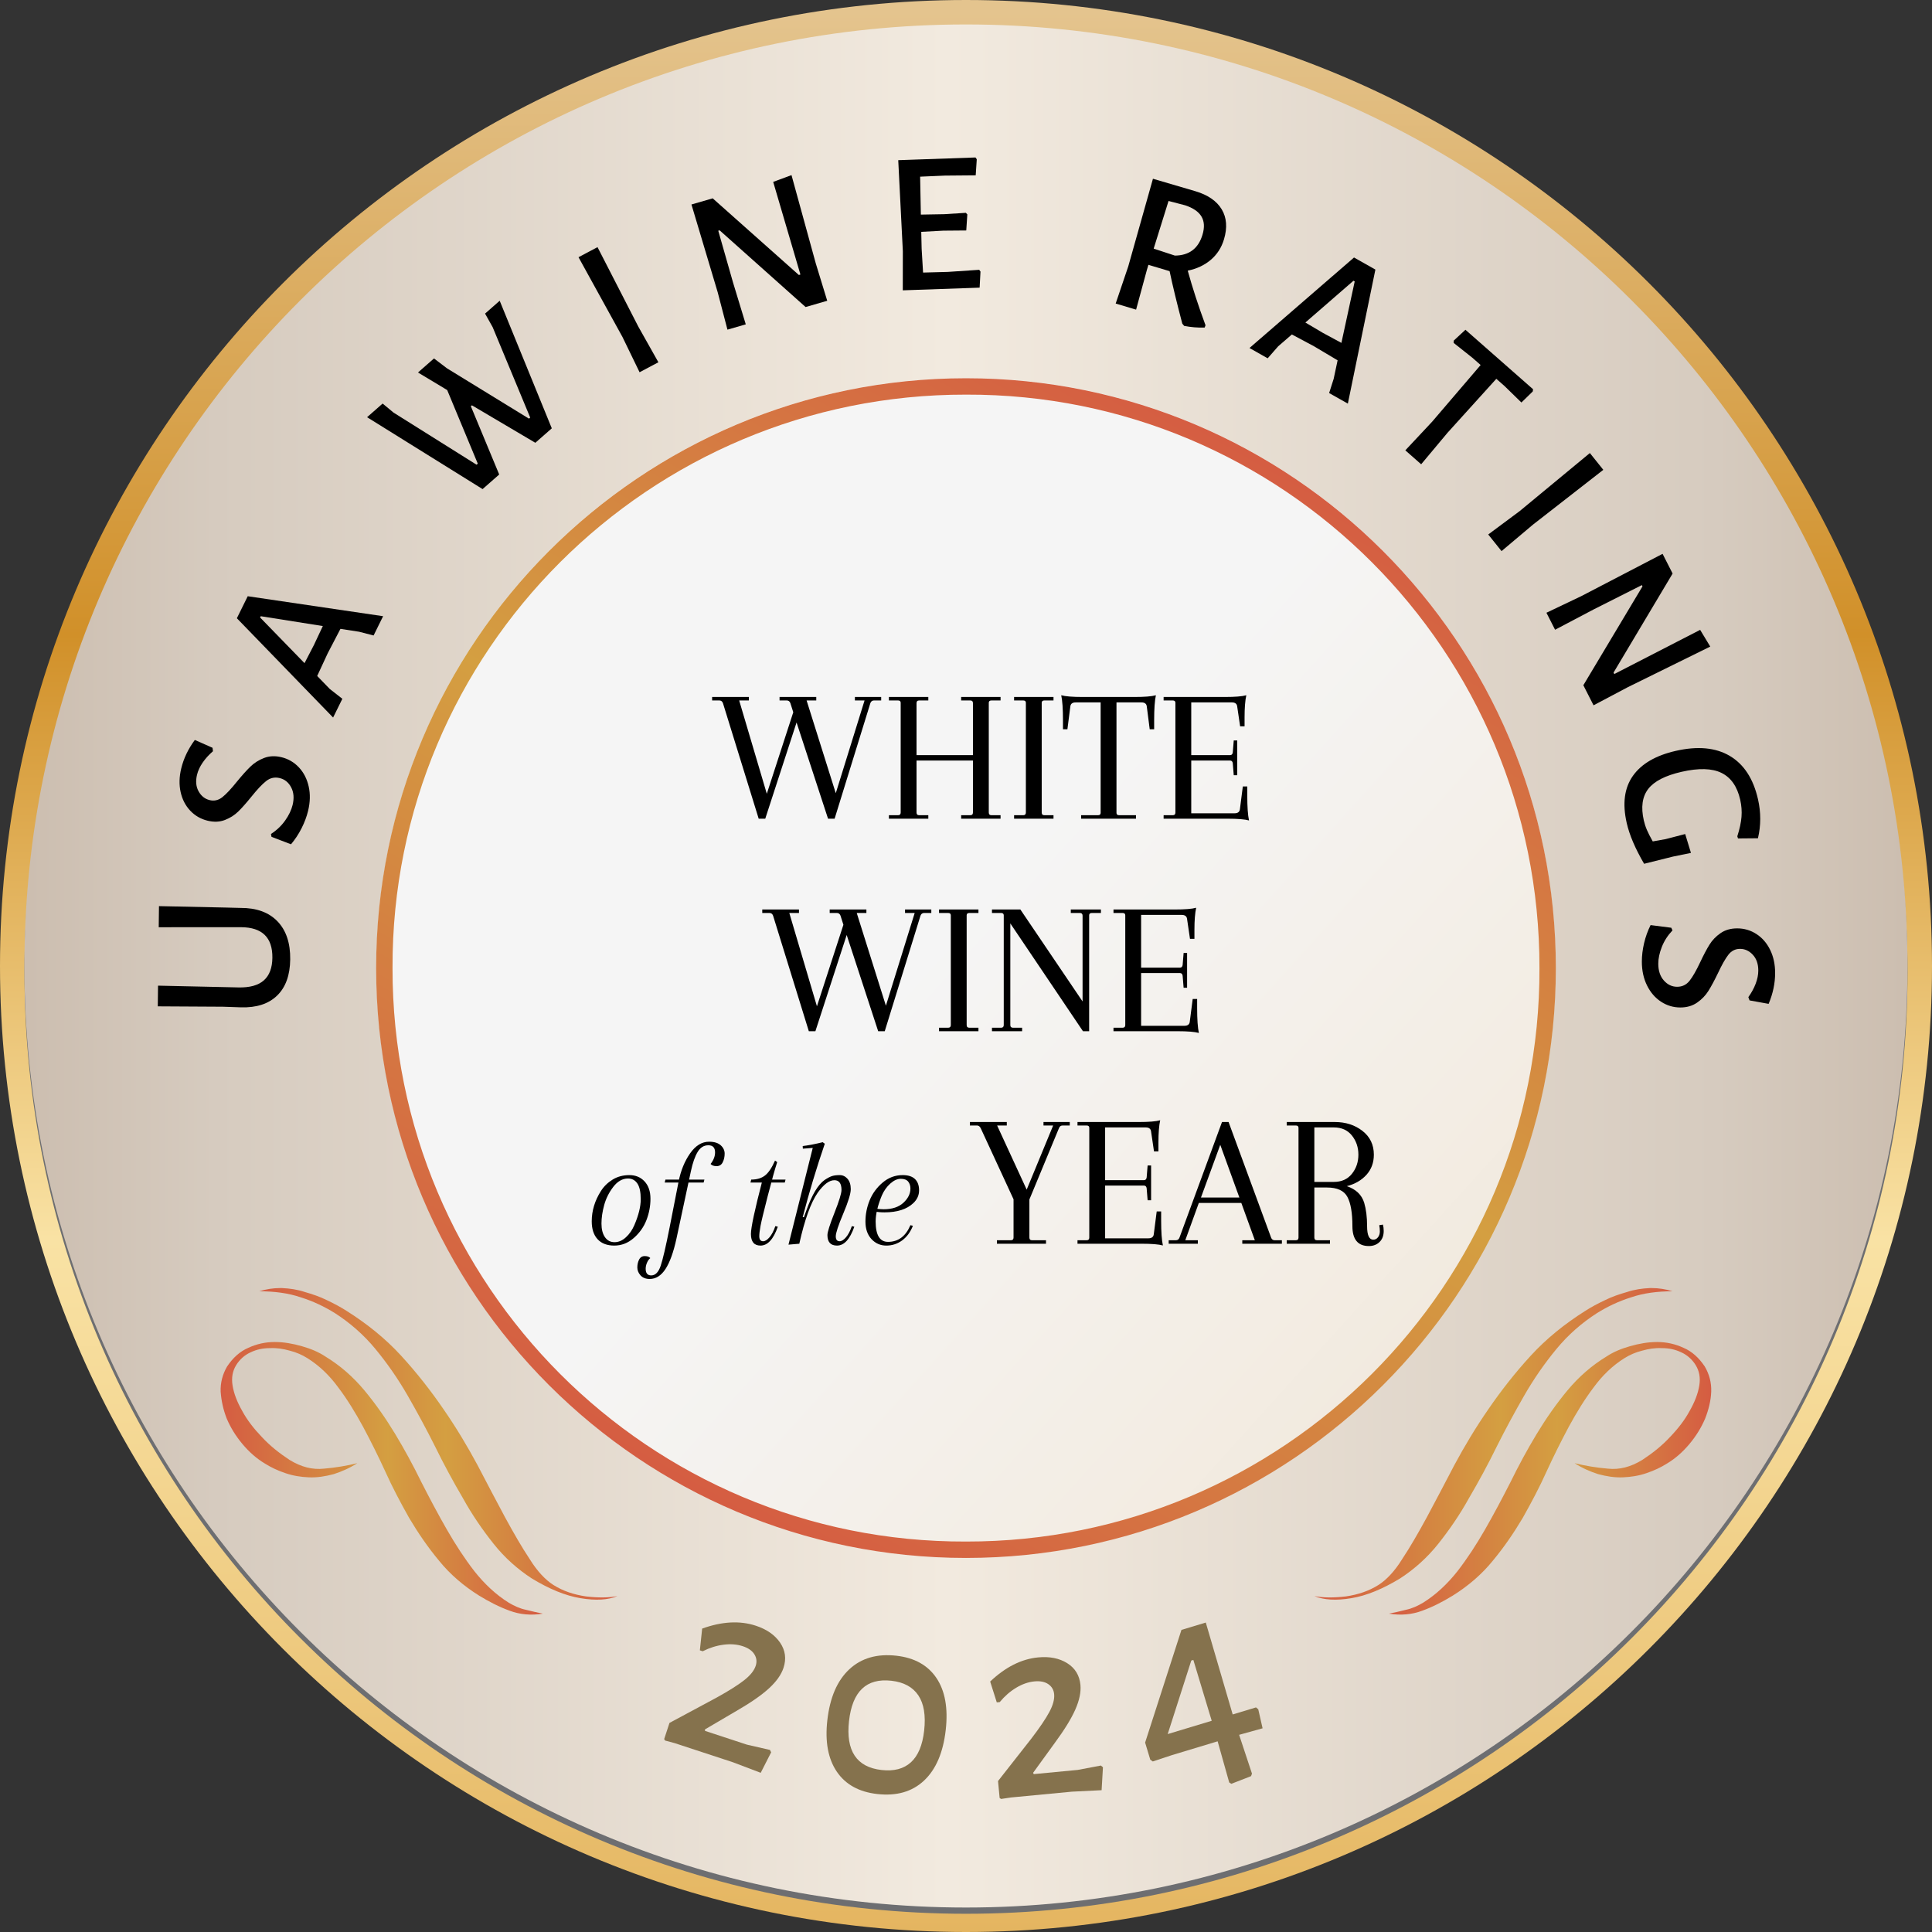 <?xml version="1.0" encoding="UTF-8" standalone="no"?>
<!DOCTYPE svg PUBLIC "-//W3C//DTD SVG 1.1//EN" "http://www.w3.org/Graphics/SVG/1.1/DTD/svg11.dtd">
<svg width="100%" height="100%" viewBox="0 0 1000 1000" version="1.1" xmlns="http://www.w3.org/2000/svg" xmlns:xlink="http://www.w3.org/1999/xlink" xml:space="preserve" xmlns:serif="http://www.serif.com/" style="fill-rule:evenodd;clip-rule:evenodd;stroke-linejoin:round;stroke-miterlimit:2;">
    <rect x="0" y="0" width="1000" height="1000" fill="#333333" stroke="none"/>
    <g transform="matrix(1,0,0,1,-3200,-2200)">
        <g transform="matrix(-1000,0,0,1000,4200,2700)">
            <path d="M0.5,-0.5C0.776,-0.5 1,-0.276 1,0C1,0.276 0.776,0.5 0.5,0.5C0.224,0.5 0,0.276 0,0C0,-0.276 0.224,-0.5 0.5,-0.5Z" style="fill:url(#_Linear1);fill-rule:nonzero;"/>
        </g>
        <g transform="matrix(0,-1,-1,0,3700,2215.89)">
            <path d="M-487.337,-487.337C-756.488,-487.337 -974.674,-269.152 -974.674,0C-974.674,269.144 -756.488,487.337 -487.337,487.337C-218.186,487.337 0,269.144 0,0C0,-269.152 -218.186,-487.337 -487.337,-487.337" style="fill:rgb(109,110,113);fill-rule:nonzero;"/>
        </g>
        <g transform="matrix(0,974.673,974.673,0,3699.97,2212.66)">
            <path d="M0.5,-0.5C0.776,-0.5 1,-0.276 1,0C1,0.276 0.776,0.5 0.5,0.5C0.224,0.5 0,0.276 0,0C0,-0.276 0.224,-0.5 0.5,-0.5Z" style="fill:url(#_Linear2);fill-rule:nonzero;"/>
        </g>
        <g transform="matrix(1.256,0,0,1.256,2830.94,2188.39)">
            <path d="M605.296,679.198C609.815,680.682 613.156,683.011 615.321,686.185C617.485,689.36 617.953,692.818 616.724,696.56C615.797,699.384 613.794,702.207 610.717,705.029C607.639,707.851 603.159,710.955 597.275,714.342L584.338,721.943L584.376,722.542L601.638,728.211L611.13,730.389L611.627,731.374L607.329,739.818L595.854,735.463L571.92,727.603L567.932,726.528L567.541,725.931L569.732,719.259L589.249,708.773C594.219,706.025 597.968,703.658 600.497,701.673C603.026,699.688 604.615,697.707 605.264,695.73C605.821,694.035 605.638,692.45 604.714,690.974C603.791,689.497 602.2,688.388 599.941,687.646C597.54,686.858 594.89,686.652 591.989,687.03C589.089,687.407 586.232,688.307 583.418,689.729L582.253,689.347L583.2,680.389C591.365,677.439 598.73,677.042 605.296,679.198Z" style="fill:rgb(133,114,77);fill-rule:nonzero;"/>
            <path d="M663.246,691.57C670.704,692.412 676.209,695.482 679.761,700.782C683.314,706.081 684.586,713.198 683.577,722.133C682.527,731.437 679.554,738.393 674.66,743.001C669.765,747.608 663.33,749.462 655.355,748.562C647.823,747.712 642.262,744.635 638.673,739.331C635.084,734.028 633.785,726.983 634.777,718.195C635.835,708.817 638.851,701.81 643.824,697.174C648.797,692.538 655.271,690.67 663.246,691.57ZM661.184,701.882C650.92,700.723 645.1,706.236 643.725,718.42C642.333,730.752 646.807,737.501 657.144,738.668C662.24,739.243 666.267,738.183 669.226,735.489C672.185,732.794 674.002,728.456 674.677,722.475C675.385,716.198 674.587,711.34 672.283,707.902C669.979,704.464 666.279,702.457 661.184,701.882Z" style="fill:rgb(133,114,77);fill-rule:nonzero;"/>
            <path d="M721.655,692.26C726.39,691.809 730.385,692.603 733.64,694.645C736.895,696.686 738.709,699.667 739.083,703.588C739.365,706.547 738.662,709.936 736.973,713.754C735.284,717.573 732.423,722.213 728.39,727.673L719.582,739.822L719.857,740.355L737.944,738.631L747.513,736.824L748.364,737.526L747.81,746.985L735.551,747.593L710.473,749.983L706.388,750.597L705.791,750.206L705.125,743.215L718.804,725.787C722.256,721.278 724.743,717.607 726.265,714.775C727.786,711.942 728.448,709.491 728.251,707.419C728.082,705.644 727.278,704.265 725.841,703.282C724.404,702.299 722.502,701.921 720.134,702.146C717.619,702.386 715.108,703.26 712.602,704.768C710.096,706.276 707.839,708.245 705.831,710.676L704.61,710.792L701.888,702.206C708.187,696.231 714.776,692.915 721.655,692.26Z" style="fill:rgb(133,114,77);fill-rule:nonzero;"/>
            <path d="M814.151,721.481L804.483,724.167L809.776,740.151L809.393,741.198L801.263,744.352L800.398,743.798L795.626,726.842L776.846,732.513L768.907,735.144L767.87,734.409L765.743,727.366L780.713,680.927L790.744,677.898L801.831,715.77L811.434,712.869L812.365,713.637L814.151,721.481ZM775.047,723.858L793.187,718.38L785.615,693.303L784.761,693.561L775.047,723.858Z" style="fill:rgb(133,114,77);fill-rule:nonzero;"/>
        </g>
        <g transform="matrix(1.448,0,0,1.448,2893.53,2217.77)">
            <path d="M292.113,312.133L297.623,312.271C303.328,312.242 307.733,313.842 310.837,317.07C313.941,320.297 315.458,324.836 315.389,330.685C315.321,336.34 313.759,340.649 310.702,343.61C307.646,346.571 303.338,347.97 297.78,347.808L291.329,347.586L268.052,347.454L268.14,340.058L296.85,340.69C300.91,340.786 303.941,339.952 305.944,338.187C307.948,336.422 308.971,333.727 309.014,330.101C309.1,322.85 305.372,319.204 297.831,319.163L268.388,319.175L268.478,311.634L292.113,312.133Z" style="fill-rule:nonzero;"/>
        </g>
        <g transform="matrix(1.448,0,0,1.448,2893.53,2217.77)">
            <path d="M276.439,262.392C277.305,258.822 278.923,255.434 281.293,252.228L287.626,255.033L287.775,256.263C286.33,257.505 285.108,258.85 284.11,260.299C283.112,261.748 282.436,263.201 282.082,264.657C281.524,266.959 281.714,268.945 282.651,270.616C283.589,272.286 284.904,273.326 286.595,273.736C288.24,274.135 289.755,273.782 291.143,272.676C292.531,271.57 294.259,269.726 296.328,267.144C298.165,264.903 299.768,263.116 301.136,261.781C302.505,260.447 304.136,259.412 306.031,258.678C307.925,257.944 310,257.85 312.255,258.397C314.698,258.99 316.778,260.204 318.497,262.039C320.216,263.873 321.381,266.146 321.992,268.856C322.603,271.566 322.532,274.471 321.78,277.572C321.278,279.639 320.501,281.714 319.449,283.797C318.396,285.879 317.137,287.788 315.672,289.521L308.706,286.861L308.506,285.843C310.572,284.503 312.269,282.888 313.599,280.997C314.928,279.106 315.81,277.268 316.243,275.482C316.835,273.04 316.662,270.933 315.724,269.163C314.785,267.393 313.423,266.292 311.638,265.859C309.853,265.426 308.237,265.78 306.791,266.921C305.345,268.063 303.588,269.925 301.519,272.507C299.74,274.712 298.181,276.473 296.842,277.789C295.503,279.106 293.9,280.123 292.035,280.839C290.17,281.556 288.11,281.64 285.855,281.093C283.412,280.5 281.34,279.301 279.639,277.496C277.938,275.69 276.797,273.473 276.216,270.845C275.635,268.217 275.709,265.399 276.439,262.392Z" style="fill-rule:nonzero;"/>
        </g>
        <g transform="matrix(1.448,0,0,1.448,2893.53,2217.77)">
            <path d="M348.595,207.994L345.194,214.887L340.031,213.552L333.345,212.517L328.786,221.265L325.034,229.36L329.534,234.006L334.027,237.517L330.722,244.215L296.322,208.723L300.205,200.854L348.595,207.994ZM327.048,211.513L304.848,207.997L304.623,208.452L320.502,224.778L323.873,218.275L327.048,211.513Z" style="fill-rule:nonzero;"/>
        </g>
        <g transform="matrix(1.448,0,0,1.448,2893.53,2217.77)">
            <path d="M408.893,140.836L403.008,146.003L380.344,132.612L379.962,132.947L390.095,157.344L384.156,162.559L342.867,136.861L348.424,131.98L352.325,135.214L381.998,153.838L382.434,153.455L371.5,127.157L361.065,120.879L366.786,115.855L371.438,119.394L400.742,137.378L401.178,136.995L387.757,104.678L385.04,99.826L390.27,95.233L408.893,140.836Z" style="fill-rule:nonzero;"/>
        </g>
        <g transform="matrix(1.448,0,0,1.448,2893.53,2217.77)">
            <path d="M439.81,104.454L446.999,117.222L440.273,120.792L434.16,108.192L418.446,79.672L425.235,76.068L439.81,104.454Z" style="fill-rule:nonzero;"/>
        </g>
        <g transform="matrix(1.448,0,0,1.448,2893.53,2217.77)">
            <path d="M503.27,81.93L507.349,95.243L499.617,97.48L468.886,70.062L468.399,70.203L473.69,88.752L478.232,103.668L471.684,105.562L468.203,92.226L458.815,60.822L466.408,58.625L497.208,86.024L497.765,85.863L488.033,52.746L494.579,50.324L503.27,81.93Z" style="fill-rule:nonzero;"/>
        </g>
        <g transform="matrix(1.448,0,0,1.448,2893.53,2217.77)">
            <path d="M561.675,84.171L562.132,84.808L561.825,90.551L534.358,91.509L534.378,77.505L532.735,44.984L560.346,44.02L560.804,44.657L560.424,50.403L549.398,50.497L540.559,50.878L540.815,64.438L549.226,64.289L556.901,63.804L557.428,64.366L557.048,70.111L548.851,70.179L540.957,70.6L541.095,76.618L541.61,85.161L550.454,84.925L561.675,84.171Z" style="fill-rule:nonzero;"/>
        </g>
        <g transform="matrix(1.448,0,0,1.448,2893.53,2217.77)">
            <path d="M636.219,84.473C637.862,90.463 639.979,96.973 642.572,104.003L642.254,104.816C639.809,104.894 637.371,104.695 634.939,104.221L634.271,103.417C632.308,95.969 630.795,89.715 629.732,84.655L622.159,82.394L621.599,84.27L617.755,98.409L610.459,96.231L614.95,82.966L623.779,51.623L638.947,56.076C643.44,57.418 646.579,59.579 648.363,62.558C650.148,65.538 650.417,69.112 649.172,73.281C648.287,76.246 646.713,78.689 644.448,80.612C642.184,82.534 639.441,83.821 636.219,84.473ZM624.041,76.599L631.621,79.09C636.729,79.051 640.022,76.553 641.502,71.596C642.277,69.002 642.151,66.846 641.126,65.127C640.1,63.408 638.165,62.074 635.321,61.123L629.353,59.568L624.041,76.599Z" style="fill-rule:nonzero;"/>
        </g>
        <g transform="matrix(1.448,0,0,1.448,2893.53,2217.77)">
            <path d="M693.45,132.006L686.759,128.224L688.381,123.143L689.79,116.526L681.312,111.483L673.44,107.284L668.549,111.516L664.791,115.805L658.289,112.13L695.654,79.774L703.293,84.092L693.45,132.006ZM691.146,110.295L695.901,88.327L695.459,88.077L678.268,103.016L684.573,106.746L691.146,110.295Z" style="fill-rule:nonzero;"/>
        </g>
        <g transform="matrix(1.448,0,0,1.448,2893.53,2217.77)">
            <path d="M759.552,127.646L755.49,131.606L749.461,125.724L746.521,123.138L729.057,142.447L719.655,153.686L713.992,148.705L723.562,138.483L740.912,118.206L737.972,115.62L731.259,110.296L731.309,109.47L735.48,105.606L759.657,126.869L759.552,127.646Z" style="fill-rule:nonzero;"/>
        </g>
        <g transform="matrix(1.448,0,0,1.448,2893.53,2217.77)">
            <path d="M759.594,175.283L748.389,184.725L743.629,178.783L754.868,170.428L779.959,149.674L784.765,155.672L759.594,175.283Z" style="fill-rule:nonzero;"/>
        </g>
        <g transform="matrix(1.448,0,0,1.448,2893.53,2217.77)">
            <path d="M793.587,233.334L781.278,239.845L777.626,232.672L798.773,197.331L798.542,196.879L781.32,205.566L767.526,212.833L764.433,206.759L776.875,200.831L805.952,185.701L809.538,192.745L788.425,228.15L788.688,228.667L819.382,212.877L822.993,218.85L793.587,233.334Z" style="fill-rule:nonzero;"/>
        </g>
        <g transform="matrix(1.448,0,0,1.448,2893.53,2217.77)">
            <path d="M840.05,273.389C841.134,278.149 841.13,282.811 840.037,287.373L832.912,287.435L832.664,286.673C833.505,284.052 834.005,281.732 834.165,279.712C834.324,277.692 834.168,275.646 833.696,273.572C832.622,268.858 830.396,265.671 827.018,264.011C823.641,262.351 818.888,262.219 812.76,263.615C806.915,264.946 802.932,266.994 800.81,269.758C798.688,272.522 798.164,276.261 799.237,280.975C799.506,282.153 799.877,283.296 800.353,284.402C800.828,285.509 801.523,286.875 802.439,288.501L807.083,287.666L814.034,285.859L816.091,292.605L809.696,293.913L799.351,296.492C796.181,291.066 794.108,286.209 793.131,281.919C791.553,274.991 792.292,269.368 795.35,265.052C798.408,260.736 803.519,257.762 810.683,256.13C818.508,254.348 824.942,254.952 829.987,257.943C835.031,260.934 838.386,266.083 840.05,273.389Z" style="fill-rule:nonzero;"/>
        </g>
        <g transform="matrix(1.448,0,0,1.448,2893.53,2217.77)">
            <path d="M846.183,335.542C846.181,339.216 845.406,342.89 843.858,346.563L837.042,345.328L836.607,344.168C837.72,342.621 838.591,341.026 839.22,339.383C839.849,337.739 840.164,336.168 840.164,334.67C840.165,332.301 839.514,330.415 838.209,329.013C836.904,327.61 835.382,326.909 833.641,326.908C831.949,326.907 830.559,327.608 829.471,329.009C828.383,330.411 827.137,332.61 825.734,335.607C824.476,338.217 823.339,340.331 822.323,341.95C821.307,343.569 819.965,344.959 818.297,346.118C816.629,347.278 814.634,347.857 812.314,347.856C809.8,347.855 807.492,347.165 805.389,345.787C803.287,344.408 801.62,342.474 800.388,339.984C799.157,337.494 798.541,334.653 798.543,331.463C798.543,329.335 798.81,327.136 799.343,324.864C799.875,322.592 800.65,320.441 801.666,318.411L809.062,319.357L809.497,320.3C807.804,322.088 806.534,324.057 805.687,326.208C804.84,328.359 804.417,330.353 804.416,332.19C804.415,334.704 805.079,336.71 806.408,338.209C807.737,339.709 809.319,340.459 811.156,340.459C812.993,340.46 814.48,339.735 815.617,338.286C816.754,336.836 818.023,334.613 819.427,331.616C820.636,329.054 821.737,326.976 822.728,325.381C823.72,323.786 825.038,322.421 826.682,321.285C828.326,320.15 830.308,319.583 832.629,319.584C835.143,319.585 837.439,320.262 839.517,321.617C841.595,322.971 843.226,324.857 844.409,327.275C845.593,329.693 846.184,332.448 846.183,335.542Z" style="fill-rule:nonzero;"/>
        </g>
        <g transform="matrix(5.68434e-14,-624.07,624.07,5.68434e-14,3700,3027.29)">
            <path d="M0.523,-0.489C0.253,-0.489 0.034,-0.27 0.034,0C0.034,0.27 0.253,0.489 0.523,0.489C0.793,0.489 1.012,0.27 1.012,0C1.012,-0.27 0.793,-0.489 0.523,-0.489Z" style="fill:url(#_Linear3);fill-rule:nonzero;"/>
        </g>
        <g transform="matrix(305.312,-528.816,-528.816,-305.312,3547.34,2965.49)">
            <path d="M0.25,0.433C0.011,0.295 -0.071,-0.011 0.067,-0.25C0.205,-0.489 0.511,-0.571 0.75,-0.433C0.989,-0.295 1.071,0.011 0.933,0.25C0.795,0.489 0.489,0.571 0.25,0.433ZM0.257,0.421C0.489,0.556 0.787,0.476 0.921,0.243C1.056,0.011 0.976,-0.287 0.743,-0.421C0.511,-0.556 0.213,-0.476 0.079,-0.243C-0.056,-0.011 0.024,0.287 0.257,0.421Z" style="fill:url(#_Linear4);fill-rule:nonzero;"/>
        </g>
        <g transform="matrix(166.78,0,0,-166.78,3314.21,2965.67)">
            <path d="M0.086,0.408C0.06,0.397 0.038,0.377 0.02,0.35C0.006,0.326 -0.001,0.3 0,0.272C0.002,0.244 0.008,0.216 0.019,0.188C0.031,0.16 0.047,0.134 0.068,0.109C0.089,0.084 0.112,0.064 0.137,0.049C0.156,0.037 0.177,0.027 0.201,0.019C0.224,0.011 0.249,0.007 0.274,0.006C0.3,0.005 0.325,0.009 0.351,0.016C0.376,0.024 0.401,0.035 0.424,0.05C0.392,0.042 0.357,0.036 0.321,0.033C0.285,0.029 0.25,0.038 0.214,0.06C0.182,0.081 0.153,0.104 0.128,0.131C0.103,0.157 0.082,0.184 0.067,0.212C0.051,0.24 0.041,0.266 0.037,0.291C0.033,0.315 0.037,0.336 0.048,0.354C0.059,0.372 0.075,0.386 0.093,0.394C0.112,0.403 0.131,0.407 0.153,0.407C0.174,0.408 0.194,0.405 0.215,0.399C0.235,0.394 0.253,0.386 0.269,0.376C0.306,0.353 0.338,0.322 0.365,0.285C0.393,0.248 0.418,0.207 0.442,0.163C0.466,0.118 0.489,0.072 0.511,0.024C0.533,-0.025 0.558,-0.072 0.585,-0.12C0.613,-0.167 0.643,-0.211 0.678,-0.253C0.712,-0.295 0.754,-0.331 0.802,-0.361C0.833,-0.38 0.864,-0.396 0.897,-0.408C0.929,-0.42 0.964,-0.423 1,-0.417C0.984,-0.414 0.967,-0.41 0.947,-0.405C0.928,-0.401 0.911,-0.393 0.894,-0.383C0.854,-0.358 0.819,-0.325 0.788,-0.286C0.757,-0.246 0.729,-0.203 0.702,-0.156C0.675,-0.109 0.649,-0.06 0.623,-0.009C0.598,0.042 0.571,0.092 0.542,0.14C0.513,0.188 0.481,0.234 0.446,0.276C0.411,0.318 0.371,0.353 0.325,0.381C0.304,0.395 0.28,0.405 0.252,0.413C0.224,0.421 0.196,0.426 0.168,0.426C0.139,0.426 0.112,0.42 0.086,0.408Z" style="fill:url(#_Linear5);fill-rule:nonzero;"/>
        </g>
        <g transform="matrix(185.369,0,0,-185.369,3334.24,2947.89)">
            <path d="M0,0.429C0.042,0.429 0.081,0.424 0.116,0.412C0.151,0.401 0.182,0.386 0.211,0.368C0.253,0.341 0.291,0.308 0.324,0.268C0.357,0.228 0.387,0.185 0.414,0.138C0.441,0.091 0.467,0.043 0.491,-0.005C0.515,-0.054 0.541,-0.102 0.568,-0.148C0.594,-0.195 0.623,-0.237 0.654,-0.276C0.685,-0.315 0.721,-0.347 0.761,-0.373C0.809,-0.402 0.854,-0.421 0.897,-0.428C0.939,-0.435 0.974,-0.433 1,-0.422C0.975,-0.427 0.946,-0.427 0.912,-0.423C0.878,-0.418 0.848,-0.408 0.821,-0.391C0.799,-0.377 0.776,-0.353 0.755,-0.319C0.733,-0.286 0.71,-0.246 0.686,-0.202C0.662,-0.157 0.636,-0.108 0.609,-0.056C0.581,-0.004 0.55,0.048 0.514,0.1C0.479,0.151 0.44,0.201 0.396,0.249C0.352,0.297 0.301,0.338 0.244,0.374C0.227,0.385 0.208,0.395 0.189,0.404C0.169,0.414 0.148,0.421 0.127,0.427C0.106,0.434 0.085,0.437 0.063,0.438C0.062,0.438 0.06,0.438 0.058,0.438C0.039,0.438 0.019,0.435 0,0.429Z" style="fill:url(#_Linear6);fill-rule:nonzero;"/>
        </g>
        <g transform="matrix(166.78,0,0,-166.78,3918.94,2965.67)">
            <path d="M0.832,0.426C0.804,0.426 0.776,0.421 0.748,0.413C0.72,0.405 0.696,0.395 0.675,0.381C0.629,0.353 0.589,0.318 0.554,0.276C0.519,0.234 0.487,0.188 0.458,0.14C0.429,0.092 0.402,0.042 0.377,-0.009C0.351,-0.06 0.325,-0.109 0.298,-0.156C0.271,-0.203 0.243,-0.246 0.212,-0.286C0.181,-0.325 0.146,-0.358 0.106,-0.383C0.089,-0.393 0.072,-0.401 0.053,-0.405C0.033,-0.41 0.016,-0.414 -0,-0.417C0.036,-0.423 0.071,-0.42 0.103,-0.408C0.136,-0.396 0.167,-0.38 0.198,-0.361C0.246,-0.331 0.288,-0.295 0.322,-0.253C0.357,-0.211 0.387,-0.167 0.415,-0.12C0.442,-0.072 0.467,-0.025 0.489,0.024C0.511,0.072 0.534,0.118 0.558,0.163C0.582,0.207 0.607,0.248 0.635,0.285C0.662,0.322 0.694,0.353 0.731,0.376C0.747,0.386 0.765,0.394 0.785,0.399C0.806,0.405 0.826,0.408 0.847,0.407C0.869,0.407 0.888,0.403 0.907,0.394C0.925,0.386 0.941,0.372 0.952,0.354C0.963,0.336 0.967,0.315 0.963,0.291C0.959,0.266 0.949,0.24 0.933,0.212C0.918,0.184 0.897,0.157 0.872,0.131C0.847,0.104 0.818,0.081 0.786,0.06C0.75,0.038 0.715,0.029 0.679,0.033C0.643,0.036 0.608,0.042 0.576,0.05C0.599,0.035 0.624,0.024 0.649,0.016C0.675,0.009 0.7,0.005 0.726,0.006C0.751,0.007 0.776,0.011 0.799,0.019C0.823,0.027 0.844,0.037 0.863,0.049C0.888,0.064 0.911,0.084 0.932,0.109C0.953,0.134 0.969,0.16 0.981,0.188C0.992,0.216 0.999,0.244 1,0.272C1.001,0.3 0.994,0.326 0.98,0.35C0.962,0.377 0.94,0.397 0.914,0.408C0.888,0.42 0.861,0.426 0.832,0.426L0.832,0.426Z" style="fill:url(#_Linear7);fill-rule:nonzero;"/>
        </g>
        <g transform="matrix(185.369,0,0,-185.369,3880.32,2947.89)">
            <path d="M0.937,0.438C0.915,0.437 0.894,0.434 0.873,0.427C0.852,0.421 0.831,0.414 0.811,0.404C0.792,0.395 0.773,0.385 0.756,0.374C0.699,0.338 0.648,0.297 0.604,0.249C0.56,0.201 0.521,0.151 0.486,0.1C0.45,0.048 0.419,-0.004 0.391,-0.056C0.364,-0.108 0.338,-0.157 0.314,-0.202C0.29,-0.246 0.267,-0.286 0.245,-0.319C0.224,-0.353 0.201,-0.377 0.179,-0.391C0.152,-0.408 0.122,-0.418 0.088,-0.423C0.054,-0.427 0.025,-0.427 0,-0.422C0.026,-0.433 0.061,-0.435 0.103,-0.428C0.146,-0.421 0.191,-0.402 0.239,-0.373C0.279,-0.347 0.315,-0.315 0.346,-0.276C0.377,-0.237 0.406,-0.195 0.432,-0.148C0.459,-0.102 0.485,-0.054 0.509,-0.005C0.533,0.043 0.559,0.091 0.586,0.138C0.613,0.185 0.643,0.228 0.676,0.268C0.709,0.308 0.747,0.341 0.789,0.368C0.818,0.386 0.849,0.401 0.884,0.412C0.919,0.424 0.958,0.429 1,0.429C0.981,0.435 0.961,0.438 0.942,0.438C0.94,0.438 0.938,0.438 0.937,0.438Z" style="fill:url(#_Linear8);fill-rule:nonzero;"/>
        </g>
        <g transform="matrix(1.359,0,0,2.952,3013.83,1186.85)">
            <path d="M462.594,465.416L472.601,465.416L472.601,466.025L469.878,466.025C469.192,466.025 468.726,466.183 468.48,466.5L454.868,486.757L452.366,486.757L440.373,469.887L428.453,486.757L425.951,486.757L412.339,466.5C412.093,466.183 411.627,466.025 410.941,466.025L408.218,466.025L408.218,465.416L422.198,465.416L422.198,466.025L418.519,466.025L429.041,482.387L439.122,468.092L438.018,466.5C437.773,466.183 437.307,466.025 436.62,466.025L433.898,466.025L433.898,465.416L447.878,465.416L447.878,466.025L444.199,466.025L455.309,482.285L466.273,466.025L462.594,466.025L462.594,465.416Z" style="fill-rule:nonzero;"/>
        </g>
        <g transform="matrix(1.359,0,0,2.952,3013.83,1186.85)">
            <path d="M507.551,485.673L507.551,476.56L486.066,476.56L486.066,485.673C486.066,485.989 486.409,486.147 487.096,486.147L490.554,486.147L490.554,486.757L475.544,486.757L475.544,486.147L479.002,486.147C479.689,486.147 480.032,485.989 480.032,485.673L480.032,466.432C480.032,466.161 479.689,466.025 479.002,466.025L475.544,466.025L475.544,465.416L490.554,465.416L490.554,466.025L487.096,466.025C486.409,466.025 486.066,466.183 486.066,466.5L486.066,475.612L507.551,475.612L507.551,466.5C507.551,466.183 507.208,466.025 506.521,466.025L503.063,466.025L503.063,465.416L518.073,465.416L518.073,466.025L514.615,466.025C513.928,466.025 513.585,466.161 513.585,466.432L513.585,485.673C513.585,485.989 513.928,486.147 514.615,486.147L518.073,486.147L518.073,486.757L503.063,486.757L503.063,486.147L506.521,486.147C507.208,486.147 507.551,485.989 507.551,485.673Z" style="fill-rule:nonzero;"/>
        </g>
        <g transform="matrix(1.359,0,0,2.952,3013.83,1186.85)">
            <path d="M527.712,485.673L527.712,466.432C527.712,466.161 527.369,466.025 526.682,466.025L523.224,466.025L523.224,465.416L538.234,465.416L538.234,466.025L534.776,466.025C534.089,466.025 533.746,466.161 533.746,466.432L533.746,485.673C533.746,485.989 534.089,486.147 534.776,486.147L538.234,486.147L538.234,486.757L523.224,486.757L523.224,486.147L526.682,486.147C527.369,486.147 527.712,485.989 527.712,485.673Z" style="fill-rule:nonzero;"/>
        </g>
        <g transform="matrix(1.359,0,0,2.952,3013.83,1186.85)">
            <path d="M562.221,466.364L562.221,485.74C562.221,486.011 562.565,486.147 563.252,486.147L569.653,486.147L569.653,486.757L548.756,486.757L548.756,486.147L555.158,486.147C555.844,486.147 556.188,486.011 556.188,485.74L556.188,466.364L546.696,466.364C545.421,466.364 544.734,466.612 544.636,467.109L543.532,471.073L541.84,471.073L541.84,469.481C541.84,467.493 541.619,466.037 541.177,465.111C542.747,465.314 545.47,465.416 549.345,465.416L569.064,465.416C572.94,465.416 575.662,465.314 577.232,465.111C576.79,466.037 576.57,467.493 576.57,469.481L576.57,471.073L574.877,471.073L573.774,467.109C573.675,466.612 572.989,466.364 571.713,466.364L562.221,466.364Z" style="fill-rule:nonzero;"/>
        </g>
        <g transform="matrix(1.359,0,0,2.952,3013.83,1186.85)">
            <path d="M580.175,486.757L580.175,486.147L583.633,486.147C584.32,486.147 584.663,485.989 584.663,485.673L584.663,466.432C584.663,466.161 584.32,466.025 583.633,466.025L580.175,466.025L580.175,465.416L603.5,465.416C607.375,465.416 610.098,465.314 611.667,465.111C611.226,466.037 611.005,467.324 611.005,468.972L611.005,470.565L609.313,470.565L608.209,467.109C608.111,466.612 607.424,466.364 606.149,466.364L590.697,466.364L590.697,475.612L605.487,475.612C606.075,475.612 606.419,475.454 606.517,475.138L606.885,473.037L608.209,473.037L608.209,479.135L606.885,479.135L606.517,477.035C606.419,476.718 606.075,476.56 605.487,476.56L590.697,476.56L590.697,485.808L607.179,485.808C608.454,485.808 609.141,485.56 609.239,485.063L610.343,481.1L612.035,481.1L612.035,482.692C612.035,484.679 612.256,486.136 612.697,487.061C611.128,486.858 608.405,486.757 604.53,486.757L580.175,486.757Z" style="fill-rule:nonzero;"/>
        </g>
        <g transform="matrix(1.359,0,0,2.952,3013.83,1186.85)">
            <path d="M481.688,502.678L491.695,502.678L491.695,503.287L488.972,503.287C488.286,503.287 487.82,503.446 487.574,503.762L473.962,524.019L471.46,524.019L459.467,507.149L447.547,524.019L445.045,524.019L431.433,503.762C431.187,503.446 430.721,503.287 430.035,503.287L427.312,503.287L427.312,502.678L441.292,502.678L441.292,503.287L437.613,503.287L448.135,519.649L458.216,505.354L457.112,503.762C456.867,503.446 456.401,503.287 455.714,503.287L452.992,503.287L452.992,502.678L466.972,502.678L466.972,503.287L463.293,503.287L474.403,519.547L485.367,503.287L481.688,503.287L481.688,502.678Z" style="fill-rule:nonzero;"/>
        </g>
        <g transform="matrix(1.359,0,0,2.952,3013.83,1186.85)">
            <path d="M499.126,522.935L499.126,503.694C499.126,503.423 498.783,503.287 498.096,503.287L494.638,503.287L494.638,502.678L509.648,502.678L509.648,503.287L506.19,503.287C505.503,503.287 505.16,503.423 505.16,503.694L505.16,522.935C505.16,523.251 505.503,523.409 506.19,523.409L509.648,523.409L509.648,524.019L494.638,524.019L494.638,523.409L498.096,523.409C498.783,523.409 499.126,523.251 499.126,522.935Z" style="fill-rule:nonzero;"/>
        </g>
        <g transform="matrix(1.359,0,0,2.952,3013.83,1186.85)">
            <path d="M549.455,524.019L521.789,505.117L521.789,522.935C521.789,523.251 522.132,523.409 522.819,523.409L526.278,523.409L526.278,524.019L514.799,524.019L514.799,523.409L518.257,523.409C518.944,523.409 519.287,523.251 519.287,522.935L519.287,503.694C519.287,503.423 518.944,503.287 518.257,503.287L514.799,503.287L514.799,502.678L525.615,502.678L549.308,518.802L549.308,503.762C549.308,503.446 548.965,503.287 548.278,503.287L544.82,503.287L544.82,502.678L556.298,502.678L556.298,503.287L552.84,503.287C552.153,503.287 551.81,503.423 551.81,503.694L551.81,524.019L549.455,524.019Z" style="fill-rule:nonzero;"/>
        </g>
        <g transform="matrix(1.359,0,0,2.952,3013.83,1186.85)">
            <path d="M561.081,524.019L561.081,523.409L564.539,523.409C565.226,523.409 565.569,523.251 565.569,522.935L565.569,503.694C565.569,503.423 565.226,503.287 564.539,503.287L561.081,503.287L561.081,502.678L584.406,502.678C588.281,502.678 591.004,502.576 592.573,502.373C592.132,503.299 591.911,504.586 591.911,506.235L591.911,507.827L590.219,507.827L589.115,504.371C589.017,503.875 588.33,503.626 587.055,503.626L571.603,503.626L571.603,512.874L586.393,512.874C586.981,512.874 587.325,512.716 587.423,512.4L587.791,510.3L589.115,510.3L589.115,516.397L587.791,516.397L587.423,514.297C587.325,513.981 586.981,513.822 586.393,513.822L571.603,513.822L571.603,523.07L588.085,523.07C589.36,523.07 590.047,522.822 590.145,522.325L591.249,518.362L592.941,518.362L592.941,519.954C592.941,521.941 593.162,523.398 593.603,524.324C592.034,524.12 589.311,524.019 585.436,524.019L561.081,524.019Z" style="fill-rule:nonzero;"/>
        </g>
        <g transform="matrix(1.359,0,0,2.952,3013.83,1186.85)">
            <path d="M362.363,557.351C362.363,555.491 363.54,553.711 365.895,552.013C367.033,551.2 368.524,550.536 370.368,550.021C372.213,549.506 374.322,549.249 376.696,549.249C379.071,549.249 381.003,549.619 382.494,550.36C383.986,551.1 384.731,552.112 384.731,553.395C384.731,554.678 384.221,555.924 383.201,557.135C382.181,558.345 380.572,559.393 378.374,560.278C376.176,561.163 373.704,561.606 370.957,561.606C368.21,561.606 366.091,561.236 364.6,560.495C363.109,559.754 362.363,558.706 362.363,557.351ZM376.196,549.845C374.077,549.845 372.203,550.333 370.574,551.308C368.946,552.284 367.788,553.35 367.101,554.506C366.415,555.662 366.071,556.742 366.071,557.744C366.071,558.747 366.513,559.542 367.396,560.129C368.279,560.716 369.495,561.01 371.045,561.01C372.595,561.01 374.047,560.721 375.401,560.143C376.755,559.565 377.825,558.851 378.609,558.002C380.218,556.267 381.023,554.763 381.023,553.49C381.023,552.216 380.591,551.29 379.728,550.712C378.865,550.134 377.687,549.845 376.196,549.845Z" style="fill-rule:nonzero;"/>
        </g>
        <g transform="matrix(1.359,0,0,2.952,3013.83,1186.85)">
            <path d="M390.147,550.549L390.441,550.034L405.275,550.034L404.981,550.549L390.147,550.549ZM400.154,548.517L394.62,560.414C393.482,562.798 392.089,564.569 390.441,565.725C388.793,566.881 386.792,567.46 384.437,567.46C382.946,567.46 381.788,567.252 380.964,566.836C380.14,566.421 379.728,565.956 379.728,565.441C379.728,564.926 379.954,564.465 380.405,564.059C380.856,563.652 381.572,563.449 382.553,563.449C383.534,563.449 384.241,563.566 384.672,563.801C384.162,563.982 383.74,564.253 383.407,564.614C383.073,564.975 382.907,565.328 382.907,565.671C382.907,566.448 383.613,566.836 385.026,566.836C386.595,566.836 387.792,566.276 388.616,565.156C389.44,564.036 390.578,561.787 392.03,558.408L395.445,550.387C396.269,548.472 397.721,546.828 399.801,545.455C401.88,544.082 404.294,543.395 407.041,543.395C409.003,543.395 410.484,543.603 411.485,544.018C412.486,544.434 412.986,544.922 412.986,545.482C412.986,546.042 412.741,546.548 412.25,546.999C411.76,547.451 410.985,547.677 409.925,547.677C408.866,547.677 408.1,547.55 407.629,547.297C408.767,546.629 409.337,545.951 409.337,545.265C409.337,544.434 408.483,544.018 406.776,544.018C405.069,544.018 403.705,544.411 402.685,545.197C401.665,545.983 400.821,547.09 400.154,548.517Z" style="fill-rule:nonzero;"/>
        </g>
        <g transform="matrix(1.359,0,0,2.952,3013.83,1186.85)">
            <path d="M422.816,550.549L423.111,550.034L436.179,550.034L435.884,550.549L422.816,550.549ZM432.176,546.701L433,546.972C432.097,548.237 430.891,550.224 429.38,552.934C427.869,555.644 426.957,557.392 426.643,558.178C426.329,558.964 426.172,559.556 426.172,559.953C426.172,560.549 426.662,560.847 427.643,560.847C428.389,560.847 429.193,560.617 430.057,560.156C430.92,559.696 431.666,559.041 432.294,558.192L433.235,558.3C431.548,560.504 429.35,561.606 426.643,561.606C424.21,561.606 422.993,560.929 422.993,559.574C422.993,558.453 424.445,555.328 427.349,550.197L423.111,550.034C425.269,550.034 427.015,549.795 428.35,549.316C429.684,548.838 430.959,547.966 432.176,546.701Z" style="fill-rule:nonzero;"/>
        </g>
        <g transform="matrix(1.359,0,0,2.952,3013.83,1186.85)">
            <path d="M441.417,561.281L437.297,561.443L446.539,544.479L442.771,544.615L442.712,544.154C445.42,543.991 447.951,543.765 450.306,543.476L451.13,543.747C447.951,548.011 445.146,552.302 442.712,556.62L443.183,556.62L444.125,555.427C446.244,552.699 448.54,550.929 451.012,550.116C452.19,549.754 453.161,549.52 453.926,549.411C454.691,549.303 455.653,549.249 456.81,549.249C457.968,549.249 458.959,549.465 459.783,549.899C460.607,550.333 461.019,550.938 461.019,551.715C461.019,552.492 460.068,553.919 458.164,555.996C456.261,558.074 455.309,559.402 455.309,559.98C455.309,560.558 455.8,560.847 456.781,560.847C457.527,560.847 458.331,560.617 459.194,560.156C460.058,559.696 460.803,559.041 461.431,558.192L462.373,558.3C460.686,560.504 458.488,561.606 455.78,561.606C453.347,561.606 452.131,560.992 452.131,559.763C452.131,559.239 453.024,557.939 454.809,555.861C456.595,553.783 457.487,552.446 457.487,551.85C457.487,550.712 456.585,550.143 454.78,550.143C452.818,550.143 450.698,550.875 448.422,552.338C445.793,554.09 443.458,557.071 441.417,561.281Z" style="fill-rule:nonzero;"/>
        </g>
        <g transform="matrix(1.359,0,0,2.952,3013.83,1186.85)">
            <path d="M480.798,549.249C482.877,549.249 484.437,549.479 485.477,549.94C486.517,550.4 487.037,551.06 487.037,551.918C487.037,552.776 486.311,553.521 484.859,554.154C482.387,555.238 478.718,555.78 473.852,555.78C472.4,555.78 471.144,555.725 470.084,555.617L470.084,555.102C471.458,555.192 472.596,555.238 473.498,555.238C476.756,555.238 479.277,554.858 481.062,554.099C482.848,553.341 483.741,552.51 483.741,551.606C483.741,551.118 483.456,550.712 482.887,550.387C482.318,550.062 481.376,549.899 480.062,549.899C478.747,549.899 477.413,550.179 476.059,550.739C474.705,551.299 473.636,551.995 472.851,552.826C471.281,554.578 470.496,556.096 470.496,557.379C470.496,559.763 472.066,560.956 475.206,560.956C479.091,560.956 481.936,559.98 483.741,558.029L484.683,558.137C483.741,559.239 482.377,560.093 480.592,560.698C478.806,561.303 476.795,561.606 474.558,561.606C472.321,561.606 470.438,561.227 468.907,560.468C467.377,559.709 466.611,558.688 466.611,557.406C466.611,556.123 467.141,554.881 468.201,553.679C469.26,552.478 470.908,551.439 473.145,550.563C475.382,549.687 477.933,549.249 480.798,549.249Z" style="fill-rule:nonzero;"/>
        </g>
        <g transform="matrix(1.359,0,0,2.952,3013.83,1186.85)">
            <path d="M534.423,539.94L544.43,539.94L544.43,540.55L541.707,540.55C541.021,540.55 540.555,540.708 540.309,541.024L529.051,553.524L529.051,560.197C529.051,560.513 529.395,560.671 530.082,560.671L535.379,560.671L535.379,561.281L516.69,561.281L516.69,560.671L521.988,560.671C522.675,560.671 523.018,560.513 523.018,560.197L523.018,553.49L510.509,541.024C510.166,540.708 509.7,540.55 509.111,540.55L506.389,540.55L506.389,539.94L520.443,539.94L520.443,540.55L516.764,540.55L528.021,551.796L538.102,540.55L534.423,540.55L534.423,539.94Z" style="fill-rule:nonzero;"/>
        </g>
        <g transform="matrix(1.359,0,0,2.952,3013.83,1186.85)">
            <path d="M547.373,561.281L547.373,560.671L550.831,560.671C551.518,560.671 551.861,560.513 551.861,560.197L551.861,540.956C551.861,540.685 551.518,540.55 550.831,540.55L547.373,540.55L547.373,539.94L570.698,539.94C574.573,539.94 577.296,539.838 578.865,539.635C578.424,540.561 578.203,541.848 578.203,543.497L578.203,545.089L576.511,545.089L575.407,541.634C575.309,541.137 574.622,540.888 573.347,540.888L557.895,540.888L557.895,550.136L572.685,550.136C573.273,550.136 573.617,549.978 573.715,549.662L574.083,547.562L575.407,547.562L575.407,553.659L574.083,553.659L573.715,551.559C573.617,551.243 573.273,551.085 572.685,551.085L557.895,551.085L557.895,560.332L574.377,560.332C575.652,560.332 576.339,560.084 576.437,559.587L577.541,555.624L579.233,555.624L579.233,557.216C579.233,559.203 579.454,560.66 579.895,561.586C578.326,561.383 575.603,561.281 571.728,561.281L547.373,561.281Z" style="fill-rule:nonzero;"/>
        </g>
        <g transform="matrix(1.359,0,0,2.952,3013.83,1186.85)">
            <path d="M625.221,561.281L610.137,561.281L610.137,560.671L614.92,560.671L609.769,554.133L593.581,554.133L588.431,560.671L593.213,560.671L593.213,561.281L582.103,561.281L582.103,560.671L584.825,560.671C585.512,560.671 585.978,560.513 586.223,560.197L602.411,539.94L604.913,539.94L621.1,560.197C621.346,560.513 621.812,560.671 622.498,560.671L625.221,560.671L625.221,561.281ZM601.749,543.937L594.391,553.185L609.033,553.185L601.749,543.937Z" style="fill-rule:nonzero;"/>
        </g>
        <g transform="matrix(1.359,0,0,2.952,3013.83,1186.85)">
            <path d="M660.024,560.57C660.76,560.57 661.361,560.428 661.827,560.146C662.293,559.864 662.526,559.525 662.526,559.13C662.526,558.735 662.452,558.368 662.305,558.029L663.703,557.927C663.899,558.266 663.998,558.639 663.998,559.045C663.998,559.858 663.47,560.502 662.416,560.976C661.361,561.45 660,561.687 658.332,561.687C654.162,561.687 652.078,560.524 652.078,558.198C652.078,555.872 651.44,554.162 650.164,553.066C648.889,551.971 646.289,551.423 642.365,551.423L637.582,551.423L637.582,560.197C637.582,560.513 637.926,560.671 638.612,560.671L643.542,560.671L643.542,561.281L627.06,561.281L627.06,560.671L630.519,560.671C631.205,560.671 631.549,560.513 631.549,560.197L631.549,540.956C631.549,540.685 631.205,540.55 630.519,540.55L627.06,540.55L627.06,539.94L645.382,539.94C649.502,539.94 653.01,540.459 655.904,541.498C658.798,542.537 660.245,543.926 660.245,545.665C660.245,547.065 659.301,548.245 657.412,549.205C655.524,550.164 653.034,550.825 649.944,551.186C653.427,551.728 655.634,552.699 656.566,554.099C657.302,555.251 657.67,556.617 657.67,558.198C657.67,559.779 658.454,560.57 660.024,560.57ZM645.014,540.888L637.582,540.888L637.582,550.441L645.014,550.441C647.957,550.441 650.25,549.967 651.894,549.018C653.537,548.07 654.359,546.952 654.359,545.665C654.359,544.377 653.537,543.26 651.894,542.311C650.25,541.363 647.957,540.888 645.014,540.888Z" style="fill-rule:nonzero;"/>
        </g>
    </g>
    <defs>
        <linearGradient id="_Linear1" x1="0" y1="0" x2="1" y2="0" gradientUnits="userSpaceOnUse" gradientTransform="matrix(0,1,1,0,0.5,-0.5)"><stop offset="0" style="stop-color:rgb(228,196,142);stop-opacity:1"/><stop offset="0.01" style="stop-color:rgb(228,196,142);stop-opacity:1"/><stop offset="0.33" style="stop-color:rgb(209,144,41);stop-opacity:1"/><stop offset="0.56" style="stop-color:rgb(239,205,132);stop-opacity:1"/><stop offset="0.64" style="stop-color:rgb(249,226,164);stop-opacity:1"/><stop offset="0.75" style="stop-color:rgb(244,215,147);stop-opacity:1"/><stop offset="0.97" style="stop-color:rgb(230,185,102);stop-opacity:1"/><stop offset="1" style="stop-color:rgb(228,180,95);stop-opacity:1"/></linearGradient>
        <linearGradient id="_Linear2" x1="0" y1="0" x2="1" y2="0" gradientUnits="userSpaceOnUse" gradientTransform="matrix(0,1,1,0,0.5,-0.5)"><stop offset="0" style="stop-color:rgb(204,190,176);stop-opacity:1"/><stop offset="0.1" style="stop-color:rgb(214,203,191);stop-opacity:1"/><stop offset="0.49" style="stop-color:rgb(242,234,223);stop-opacity:1"/><stop offset="0.9" style="stop-color:rgb(214,203,191);stop-opacity:1"/><stop offset="1" style="stop-color:rgb(204,190,176);stop-opacity:1"/></linearGradient>
        <linearGradient id="_Linear3" x1="0" y1="0" x2="1" y2="0" gradientUnits="userSpaceOnUse" gradientTransform="matrix(-0.676,0.737,0.737,0.676,0.876,-0.385)"><stop offset="0" style="stop-color:rgb(245,245,245);stop-opacity:1"/><stop offset="0.49" style="stop-color:rgb(245,245,245);stop-opacity:1"/><stop offset="0.9" style="stop-color:rgb(243,237,228);stop-opacity:1"/><stop offset="1" style="stop-color:rgb(242,234,223);stop-opacity:1"/></linearGradient>
        <linearGradient id="_Linear4" x1="0" y1="0" x2="1" y2="0" gradientUnits="userSpaceOnUse" gradientTransform="matrix(1,-5.55112e-17,-5.55112e-17,-1,0,2.21986e-07)"><stop offset="0" style="stop-color:rgb(213,92,66);stop-opacity:1"/><stop offset="0.52" style="stop-color:rgb(212,159,65);stop-opacity:1"/><stop offset="1" style="stop-color:rgb(213,92,66);stop-opacity:1"/></linearGradient>
        <linearGradient id="_Linear5" x1="0" y1="0" x2="1" y2="0" gradientUnits="userSpaceOnUse" gradientTransform="matrix(1,0,0,-1,0,0.003)"><stop offset="0" style="stop-color:rgb(213,92,66);stop-opacity:1"/><stop offset="0.52" style="stop-color:rgb(212,159,65);stop-opacity:1"/><stop offset="1" style="stop-color:rgb(213,92,66);stop-opacity:1"/></linearGradient>
        <linearGradient id="_Linear6" x1="0" y1="0" x2="1" y2="0" gradientUnits="userSpaceOnUse" gradientTransform="matrix(1,0,0,-1,0,0.003)"><stop offset="0" style="stop-color:rgb(213,92,66);stop-opacity:1"/><stop offset="0.52" style="stop-color:rgb(212,159,65);stop-opacity:1"/><stop offset="1" style="stop-color:rgb(213,92,66);stop-opacity:1"/></linearGradient>
        <linearGradient id="_Linear7" x1="0" y1="0" x2="1" y2="0" gradientUnits="userSpaceOnUse" gradientTransform="matrix(1,0,0,-1,0,0.003)"><stop offset="0" style="stop-color:rgb(213,92,66);stop-opacity:1"/><stop offset="0.52" style="stop-color:rgb(212,159,65);stop-opacity:1"/><stop offset="1" style="stop-color:rgb(213,92,66);stop-opacity:1"/></linearGradient>
        <linearGradient id="_Linear8" x1="0" y1="0" x2="1" y2="0" gradientUnits="userSpaceOnUse" gradientTransform="matrix(1,0,0,-1,0,0.003)"><stop offset="0" style="stop-color:rgb(213,92,66);stop-opacity:1"/><stop offset="0.52" style="stop-color:rgb(212,159,65);stop-opacity:1"/><stop offset="1" style="stop-color:rgb(213,92,66);stop-opacity:1"/></linearGradient>
    </defs>
</svg>
